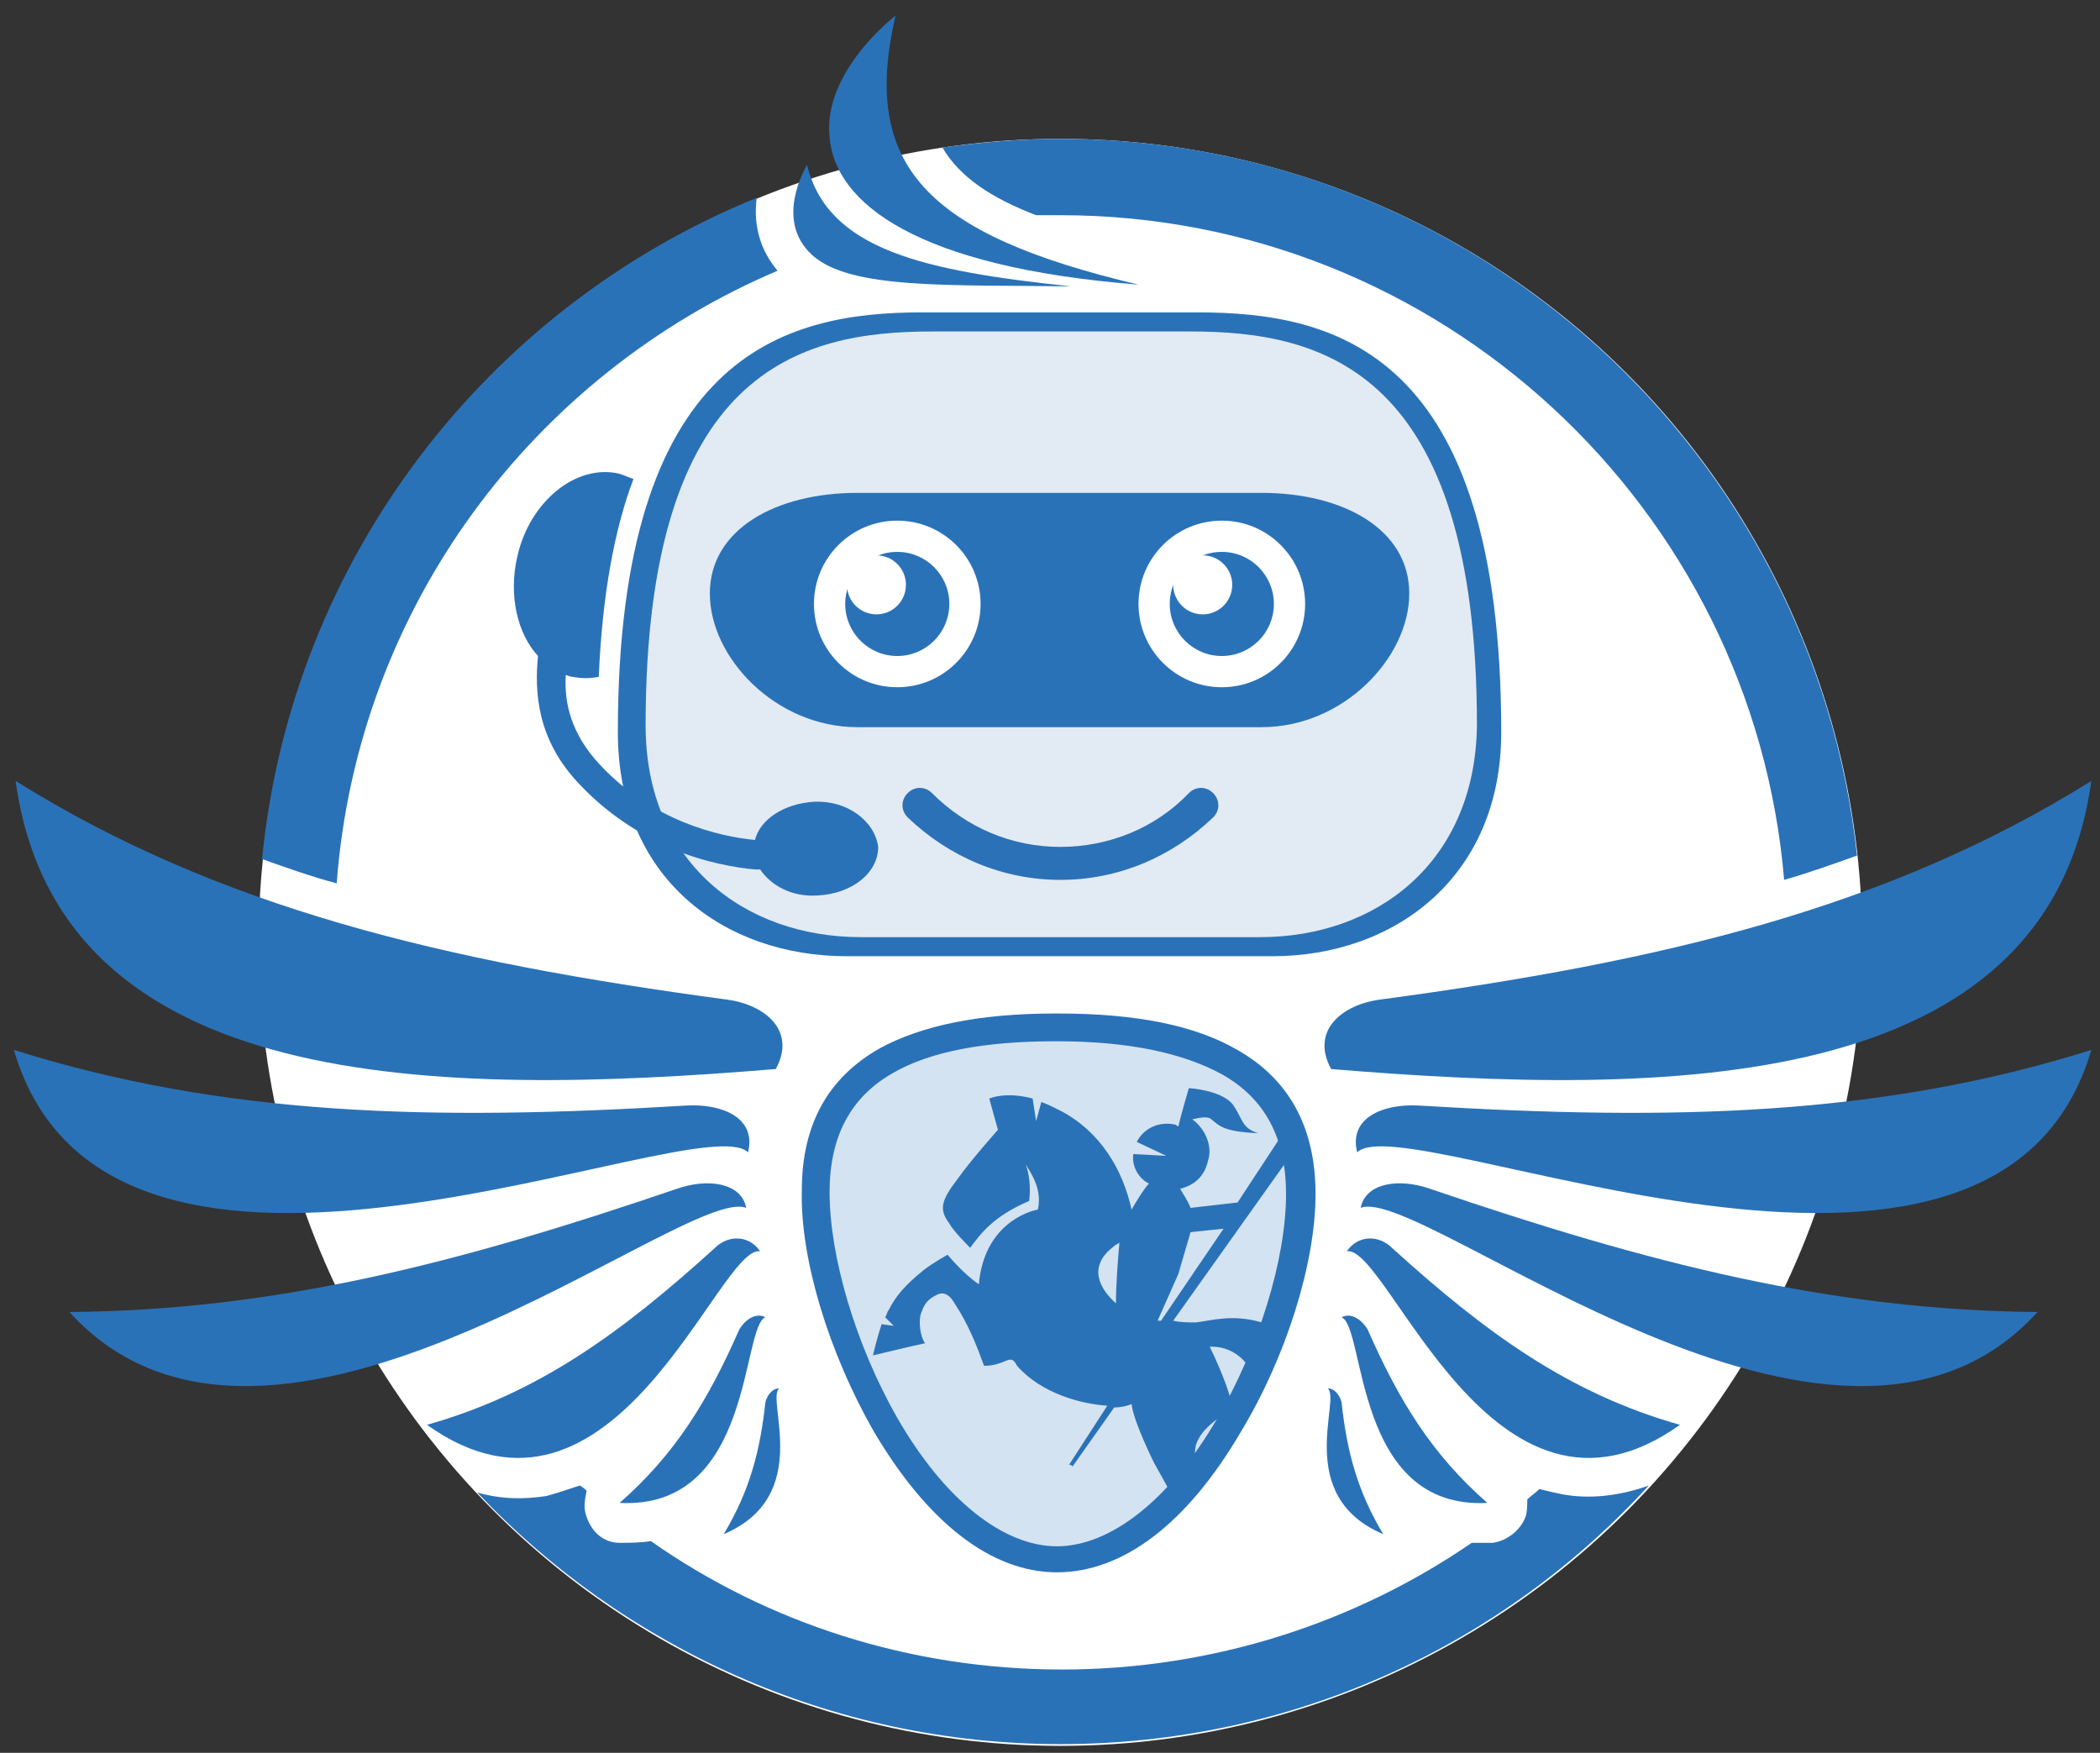 <?xml version="1.0" encoding="utf-8"?>
<!-- Generator: Adobe Illustrator 23.1.0, SVG Export Plug-In . SVG Version: 6.00 Build 0)  -->
<svg version="1.1" id="Ebene_1" xmlns="http://www.w3.org/2000/svg" xmlns:xlink="http://www.w3.org/1999/xlink" x="0px" y="0px"
	 viewBox="0 0 121 101" style="enable-background:new 0 0 121 101;" xml:space="preserve">
<rect x="0" y="0" width="121" height="101" fill="#333333" stroke="none"/>
<style type="text/css">
	.st0{fill:#FFFFFF;}
	.st1{fill:#2A72B8;}
	.st2{fill:#E2EAF3;}
	.st3{fill:#2A71B7;}
	.st4{fill-rule:evenodd;clip-rule:evenodd;fill:#2A72B8;}
	.st5{fill:#D4E3F1;}
	.st6{clip-path:url(#SVGID_2_);fill:#2A72B8;}
</style>
<ellipse class="st0" cx="61.1" cy="54.3" rx="46.2" ry="46.3"/>
<g>
	<path class="st1" d="M90,86.1c-0.5-0.1-0.9-0.2-1.3-0.3c-0.2,0.2-0.5,0.4-0.7,0.6c0,0.3,0,0.7-0.1,1c-0.3,0.8-1.1,1.4-1.9,1.5
		c-0.4,0-0.8,0-1.2,0c-6.7,4.6-14.9,7.3-23.6,7.3c-8.8,0-17-2.7-23.7-7.4c-0.6,0.1-1.2,0.1-1.8,0.1c-0.9,0-1.6-0.6-1.9-1.5
		c-0.2-0.5-0.1-1,0-1.5c-0.1-0.1-0.2-0.2-0.4-0.3c-0.6,0.2-1.2,0.4-1.9,0.6c-1.3,0.2-2.6,0.2-4-0.2c8.4,8.9,20.4,14.5,33.6,14.5
		c13.4,0,25.5-5.7,33.9-14.9C93.3,86.2,91.6,86.4,90,86.1z M44.8,15.6c-1-1.2-1.4-2.6-1.2-4.2c-15.5,6.3-26.8,20.8-28.5,38.1
		c1.4,0.5,2.8,1,4.3,1.4C20.6,35,30.7,21.6,44.8,15.6z M61.1,8c-2.3,0-4.6,0.2-6.8,0.5c1,1.7,2.8,2.9,5.4,3.9c0.5,0,0.9,0,1.4,0
		c21.9,0,39.9,16.9,41.7,38.3c1.4-0.4,2.8-0.9,4.2-1.4C104.5,26.1,84.9,8,61.1,8z"/>
	<path class="st1" d="M48.8,55.1c-7.1,0-13.2-4.5-13.2-12.9c0-21.7,9.5-24.2,17.5-24.2H69c8,0,17.5,2.3,17.5,24.2
		c0,8.3-6.1,12.9-13.2,12.9H48.8z"/>
	<path class="st2" d="M49.6,54c-6.7,0-12.4-4.3-12.4-12.2c0-20.5,8.9-22.7,16.5-22.7h14.9c7.6,0,16.5,2.2,16.5,22.7
		C85,49.7,79.3,54,72.6,54H49.6z"/>
	<g>
		<path class="st3" d="M61.1,50.7c-3.3,0-6.4-1.3-8.8-3.6c-0.4-0.4-0.4-1,0-1.4s1-0.4,1.4,0c2,2,4.6,3.1,7.4,3.1
			c2.8,0,5.5-1.1,7.4-3.1c0.4-0.4,1-0.4,1.4,0s0.4,1,0,1.4C67.5,49.4,64.4,50.7,61.1,50.7z"/>
	</g>
	<path class="st1" d="M72.7,41.9H49.4c-4.7,0-8.5-4-8.5-7.7s3.8-5.8,8.5-5.8h23.3c4.7,0,8.5,2.1,8.5,5.8S77.4,41.9,72.7,41.9z"/>
	<g>
		<circle class="st0" cx="51.7" cy="34.8" r="4.8"/>
		<circle class="st1" cx="51.7" cy="34.8" r="3"/>
		<circle class="st0" cx="50.5" cy="33.7" r="1.7"/>
	</g>
	<g>
		<circle class="st0" cx="70.4" cy="34.8" r="4.8"/>
		<circle class="st1" cx="70.4" cy="34.8" r="3"/>
		<circle class="st0" cx="69.3" cy="33.7" r="1.7"/>
	</g>
	<path class="st1" d="M46.9,46.2c-1.7,0.1-3.1,1-3.4,2.2c-2.1-0.2-5.9-1.1-8.9-4.3c-1.7-1.8-2.1-3.6-2-5.2c0.1,0,0.2,0.1,0.4,0.1
		c0.5,0.1,1,0.1,1.5,0c0.2-4.7,0.9-8.5,2-11.4c-0.3-0.1-0.5-0.2-0.8-0.3c-2.5-0.6-5.2,1.6-5.9,4.8c-0.5,2.2,0,4.4,1.2,5.7
		c-0.2,2-0.1,4.8,2.4,7.4c1.5,1.6,3.3,2.8,5.3,3.7c1.9,0.8,3.7,1.1,4.8,1.2h0.1c0.1,0,0.1,0,0.2,0c0.6,0.9,1.8,1.6,3.3,1.5
		c2-0.1,3.5-1.3,3.5-2.8C50.4,47.3,48.8,46.1,46.9,46.2z"/>
	<path class="st1" d="M51.6,0.9c0,0-4.2,3.2-3.8,7c0.3,3.8,5,7.5,17.8,8.5C53.3,13.5,49.6,9.5,51.6,0.9z"/>
	<path class="st1" d="M46.5,9.5c-0.1,0.2-1.9,3.2,0.3,5.2s8,1.7,14.9,1.8C53.2,15.6,47.7,14.4,46.5,9.5z"/>
	<g>
		<path class="st4" d="M120.5,45c-11.7,7.3-24.6,10.4-41,12.6c-2.2,0.3-4,1.8-2.8,4C96.1,63.2,118,63.1,120.5,45L120.5,45z"/>
		<path class="st4" d="M120.5,60.5c-12.1,3.8-24,4.1-38.8,3.2c-2-0.1-4,0.7-3.5,2.7C81,63.6,115,79.3,120.5,60.5L120.5,60.5z"/>
		<path class="st4" d="M117.4,75.6c-11.9-0.1-22.4-2.8-35-7.1c-1.7-0.6-3.7-0.4-4,1.1C81.9,68.2,105.8,88.4,117.4,75.6L117.4,75.6z"
			/>
		<path class="st4" d="M96.8,82.1c-6.4-1.8-11.2-5.3-16.6-10.2c-0.7-0.7-1.9-0.8-2.6,0.2C80,71.7,86,89.8,96.8,82.1L96.8,82.1z"/>
		<path class="st4" d="M85.7,86.6c-3.2-2.8-5.1-5.9-6.9-10c-0.3-0.5-0.9-1-1.5-0.7C78.7,76.5,78,87,85.7,86.6L85.7,86.6z"/>
		<path class="st4" d="M79.7,88.4c-1.5-2.5-2.1-4.8-2.4-7.6c-0.1-0.4-0.4-0.8-0.8-0.8C77.3,80.6,74.5,86.2,79.7,88.4L79.7,88.4z"/>
	</g>
	<g>
		<path class="st4" d="M0.9,45c11.7,7.3,24.6,10.4,41,12.6c2.2,0.3,4,1.8,2.8,4C25.3,63.2,3.4,63.1,0.9,45L0.9,45z"/>
		<path class="st4" d="M0.8,60.5c12.1,3.8,24,4.1,38.8,3.2c2-0.1,4,0.7,3.5,2.7C40.3,63.6,6.3,79.3,0.8,60.5L0.8,60.5z"/>
		<path class="st4" d="M4,75.6c11.9-0.1,22.4-2.8,35-7.1c1.7-0.6,3.7-0.4,4,1.1C39.5,68.2,15.6,88.4,4,75.6L4,75.6z"/>
		<path class="st4" d="M24.6,82.1c6.4-1.8,11.2-5.3,16.6-10.2c0.7-0.7,1.9-0.8,2.6,0.2C41.4,71.7,35.4,89.8,24.6,82.1L24.6,82.1z"/>
		<path class="st4" d="M35.7,86.6c3.2-2.8,5.1-5.9,6.9-10c0.3-0.5,0.9-1,1.5-0.7C42.7,76.5,43.4,87,35.7,86.6L35.7,86.6z"/>
		<path class="st4" d="M41.7,88.4c1.5-2.5,2.1-4.8,2.4-7.6c0.1-0.4,0.4-0.8,0.8-0.8C44.1,80.6,46.9,86.2,41.7,88.4L41.7,88.4z"/>
	</g>
	<g>
		<g>
			<path class="st5" d="M75,68.8c0-7.5-6.2-9.5-14-9.6c-7.7,0-14,2-14,9.5s6.2,21.1,13.9,21.1S74.9,76.4,75,68.8z"/>
			<path class="st1" d="M60.9,90.6L60.9,90.6c-3.8,0-7.5-2.9-10.6-8.2c-2.5-4.4-4.2-9.8-4.1-13.8c0-3.8,1.5-6.5,4.5-8.2
				c2.4-1.3,5.7-2,10.1-2c0.1,0,0.1,0,0.2,0c4.5,0,7.9,0.7,10.3,2.1c3,1.7,4.5,4.5,4.5,8.3c0,4-1.7,9.4-4.3,13.7
				C68.4,87.8,64.7,90.6,60.9,90.6z M60.8,60c-4.1,0-7.2,0.6-9.3,1.8c-2.5,1.4-3.7,3.7-3.7,6.9c0,3.7,1.5,8.8,3.9,13
				c2.7,4.7,6.1,7.4,9.2,7.4l0,0c3.1,0,6.5-2.7,9.2-7.3c2.4-4.1,4-9.2,4-13c0-3.2-1.2-5.5-3.7-6.9c-2.2-1.2-5.3-1.9-9.5-1.9
				C61,60,60.9,60,60.8,60z"/>
		</g>
		<g>
			<g>
				<defs>
					<path id="SVGID_1_" d="M74.3,69.1c0-7.1-5.9-9.1-13.2-9.1s-13.3,1.9-13.3,9S53.7,89,61,89.1C68.2,89.1,74.2,76.3,74.3,69.1z"/>
				</defs>
				<clipPath id="SVGID_2_">
					<use xlink:href="#SVGID_1_"  style="overflow:visible;"/>
				</clipPath>
				<path class="st6" d="M72.7,76.2c-1.7-0.5-2.9-0.1-3.8,0c-0.4,0-0.9,0-1.3-0.1l9.1-12.8l-1-0.7l-4.4,6.7c-0.1,0-0.1,0-0.1,0
					l-2.6,0.3c-0.2-0.5-0.5-0.9-0.6-1.1c0.8-0.2,1.4-0.7,1.6-1.6c0.3-0.9-0.2-1.9-0.9-2.4c0.4-0.1,0.9-0.2,1.1,0
					c0.5,0.4,0.7,0.7,2.7,0.8c-1-0.3-0.9-0.9-1.5-1.7c-0.7-0.8-2.5-0.9-2.5-0.9s-0.5,1.7-0.6,2.2c-0.1,0-0.1-0.1-0.2-0.1
					c-0.9-0.2-1.8,0.2-2.2,1l1.7,0.8l-1.9-0.1c-0.1,0.7,0.3,1.4,0.9,1.7c-0.2,0.2-0.6,0.8-1,1.5c-0.5-2.3-1.8-4.5-4.1-5.7
					c-0.4-0.2-0.8-0.4-1.1-0.5l-0.3,1.1l-0.2-1.3c-1.1-0.3-2-0.2-2.5,0l0.5,1.8c0,0-1.6,1.8-2.3,2.8c-1,1.3-1.1,1.8-0.5,2.6
					c0.2,0.4,1.1,1.3,1.2,1.4c0.6-0.8,1.3-1.8,3.4-2.7c0.1-0.8,0-1.6-0.2-2.1c0.6,0.9,0.9,1.7,0.7,2.6c-0.6,0.1-3.1,0.9-3.4,4.3
					c-0.9-0.6-1.8-1.7-1.8-1.7s-0.9,0.5-1.4,0.9c-1.1,0.9-1.6,1.5-2,2.3c-0.1,0.1-0.1,0.3-0.2,0.4l0.5,0.5l-0.7-0.1
					c-0.3,0.9-0.5,1.8-0.5,1.8s2.5-0.6,3-0.7C53,77,52.9,76,53.1,75.6c0.2-0.6,0.5-0.8,0.9-1c0.2-0.1,0.6-0.2,1,0.5
					c0.8,1.2,1.3,2.5,1.7,3.6c1.3,0,1.5-0.8,1.9,0c1.4,1.6,3.7,2.2,5.2,2.3l-2.2,3.4c0.1,0,0.1,0,0.2,0.1l2.4-3.4
					c0.4,0,0.8-0.1,1-0.2c0.1,1,1.3,3.4,1.3,3.4l1,1.8c0,0,1.2,2.3,1,3.1l0.5,0.6l-0.7-0.1c-0.2,0.4-0.4,0.8-0.6,1.1
					c1.2,0.4,1.8,0.6,2.4,0.8c0.7-1.6,0.3-3.8,0.1-5.2c-1.3-0.8-1.5-2-1.3-3.1c0.3-1.1,1.7-1.8,2-2.1c0.3-0.2-0.6-2.4-1.2-3.6
					c3.3-0.1,3.4,5.1,3.4,5.1s1.4-2.8,3.3-2.2C76.1,77.9,74.9,76.8,72.7,76.2z M64.2,71.8c0.1-0.1,0.2-0.1,0.3-0.2
					c-0.1,1.1-0.2,2.5-0.2,3.5C63.4,74.3,62.6,73,64.2,71.8z M66.9,76.1c-0.1,0-0.1,0-0.2,0l1.2-2.7c0,0,0.4-1.4,0.7-2.4l1.9-0.2
					L66.9,76.1z"/>
			</g>
		</g>
	</g>
</g>
</svg>
